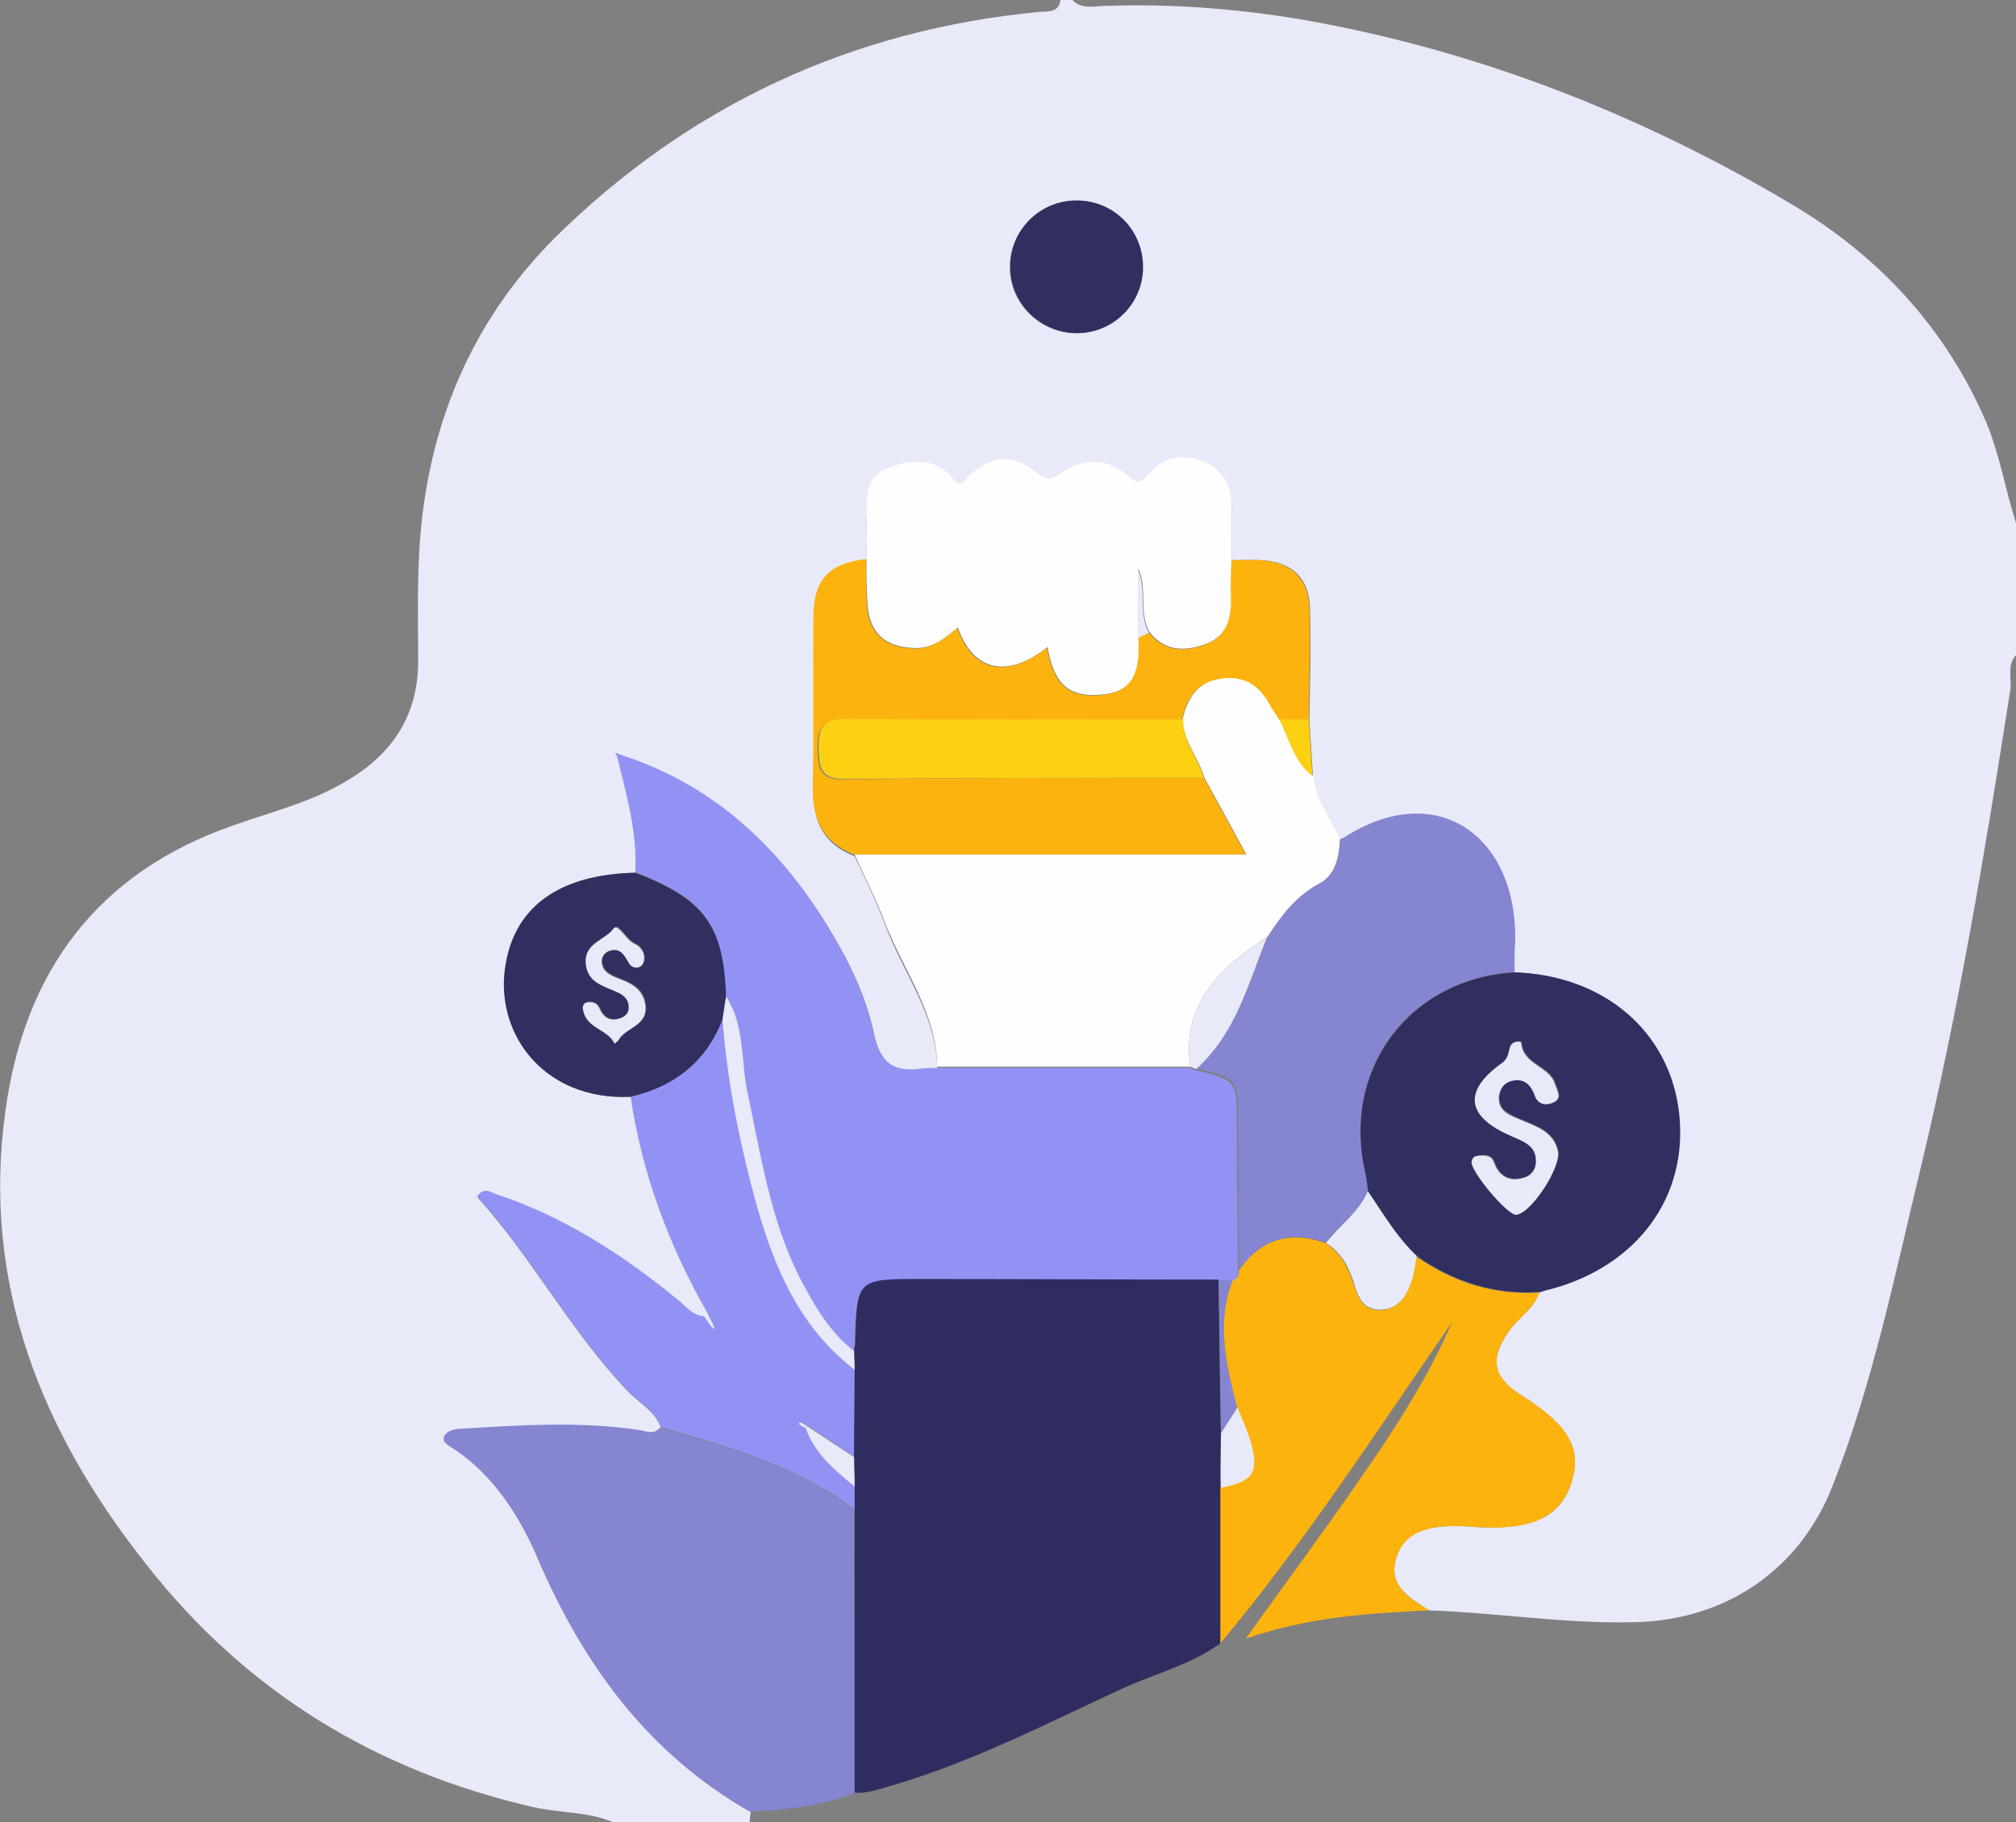 <?xml version="1.0" encoding="utf-8"?>
<!-- Generator: Adobe Illustrator 23.0.4, SVG Export Plug-In . SVG Version: 6.00 Build 0)  -->
<svg version="1.1" id="Capa_1" xmlns="http://www.w3.org/2000/svg" xmlns:xlink="http://www.w3.org/1999/xlink" x="0px" y="0px"
	 viewBox="0 0 341.8 309" style="enable-background:new 0 0 341.8 309;" xml:space="preserve">
<rect x="0" y="0" width="341.8" height="309" fill="#808080" stroke="none"/>
<style type="text/css">
	.st0{fill:#9292F6;}
	.st1{fill:#312F5F;}
	.st2{fill:#5247AE;}
	.st3{fill:#8585D1;}
	.st4{fill:#FAC2AB;}
	.st5{fill:#47318D;}
	.st6{fill:#FEB30C;}
	.st7{fill:#E8EAF9;}
	.st8{fill:#2F2D5E;}
	.st9{fill:#645EB9;}
	.st10{fill:#FAA80F;}
	.st11{fill:#D1DAFD;}
	.st12{fill:#BAC3F5;}
	.st13{fill:#8498ED;}
	.st14{fill:#FDFDFE;}
	.st15{fill:#464BA5;}
	.st16{fill:#B3B4F6;}
	.st17{fill:#9191F5;}
	.st18{fill:#212353;}
	.st19{fill:#FCAF2B;}
	.st20{fill:#6263B3;}
	.st21{fill:#302E60;}
	.st22{fill:#FBB20D;}
	.st23{fill:#8686D1;}
	.st24{fill:#FEFEFE;}
	.st25{fill:#9292F5;}
	.st26{fill:#FDB30D;}
	.st27{fill:#312F60;}
	.st28{fill:#FDD012;}
	.st29{fill:#2F2D5F;}
	.st30{fill:#47477E;}
	.st31{fill:#302E5E;}
	.st32{fill:#FCB30C;}
	.st33{fill:#8484D1;}
	.st34{fill:#B5B4F5;}
</style>
<g>
	<path class="st7" d="M179.8,0c0.7,0,1.3,0,2,0c1.7,1.7,3.8,1,5.7,1c11.3-0.4,22.6,0.5,33.7,2.4c29.4,5.2,56.9,16,82.5,31.2
		c14.7,8.7,26.1,20.9,33,36.9c2.4,5.7,3.3,11.7,5.2,17.5c0,7.3,0,14.7,0,22c-1.8,1.8-0.7,4.1-1.1,6.2c-4.2,27-8.7,54-15.1,80.6
		c-4.4,18.2-8.1,36.6-15,54.2c-5.6,14.3-18.2,22.8-33.6,23.1c-11.7,0.3-23.2-1.6-34.8-2c-3.3-2.1-7-4.2-5.6-8.8
		c1.4-4.8,5.7-5.5,10.1-5.5c1.3,0,2.7,0.1,4,0.2c9.1,0.4,13.8-1.8,15.6-7.5c1.9-5.8-0.4-9.8-8.5-14.9c-4.8-3-5.4-6.1-2.1-10.8
		c1.6-2.3,4.2-3.8,5.2-6.6c0.6-0.2,1.3-0.4,1.9-0.6c14.7-4,23.3-15.7,21.7-29.7c-1.5-13.9-12.6-23.5-27.9-24c0-1.7-0.1-3.3-0.1-5
		C257.1,142,243.6,132,228,142c-0.3,0.2-0.6,0.3-0.9,0.4c-1.6-3.5-4.1-6.7-4.5-10.7c-0.2-3.2-0.4-6.4-0.6-9.6
		c0.1-6.3,0.3-12.7,0.1-19c-0.1-5.1-3.2-7.9-8.3-8.1c-1.7-0.1-3.3,0-5,0c0-2.7,0-5.3,0-8c0.1-3.6-1-6.6-4.5-8.2
		c-3.6-1.6-6.9-1-9.5,1.9c-1.2,1.3-1.8,1.9-3.4,0.5c-3.7-3.3-7.8-3.2-11.7-0.4c-1.6,1.1-2.5,0.9-3.9-0.2c-3.9-3.3-7.8-3-11.5,0.5
		c-0.7,0.7-1.4,2.1-2.7,0.5c-3.2-4.1-7.7-3.1-11.4-1.7c-3.7,1.4-3.4,5.6-3.3,9.2c0.1,2,0,4,0,6c-6.3,0.7-8.9,3.4-8.9,9.7
		c-0.1,9.7,0.2,19.3-0.1,29c-0.1,5.5,1.7,9.4,7,11.4c1.8,3.9,3.7,7.7,5.2,11.7c3,8.1,8.7,15.2,8.8,24.3c-0.8,0-1.7,0-2.5,0.1
		c-4.6,0.7-7.1-0.8-8.2-5.9c-1.4-6.7-4.5-12.9-8.1-18.7c-8.4-13.5-19.6-23.8-35.1-28.7c-0.2-0.1-0.4-0.2-0.6-0.3
		c0.1,0.2,0.2,0.4,0.3,0.6c1.6,6.5,3.4,12.9,3.1,19.7c-12.6,0.3-20.1,5.5-21.9,15.1c-2.2,11.7,6.1,23.6,21.1,22.9
		c2,13.2,6.5,25.4,13.1,36.9c-0.2,0.2-0.4,0.3-0.6,0.5c-2-0.1-3.1-1.7-4.5-2.8c-9.3-7.7-19.2-14.1-30.8-17.9c-1-0.3-2.1-1.2-3.2,0.4
		c9.3,10.3,15.8,22.8,25.5,32.9c1.9,2,4.6,3.3,5.6,6.2c-1.1,1.3-2.3,0.6-3.6,0.4c-10.1-1.4-20.2-0.8-30.3-0.2
		c-0.9,0.1-2.2,0.5-2.6,1.1c-0.7,1.1,0.6,1.7,1.4,2.2c7,4.6,11.3,11.4,14.4,18.8c7.7,17.9,18.6,32.9,35.9,42.8
		c-0.1,0.6-0.2,1.2-0.2,1.8c-7.7,0-15.3,0-23,0c-4.3-1.9-9-1.6-13.5-2.6c-26.8-6.1-48.9-19.6-65.8-41.2
		C6.9,242.7-3.1,217.6,0.9,188.5C4.1,164.8,16.5,148,39.5,140c6.4-2.3,13.1-3.9,19-7.4c7.6-4.4,12.3-10.8,12.4-20.2
		c0-8.3-0.3-16.5,0.7-24.9c2.2-18.4,9.6-34.3,22.5-47.2C116.9,17.8,144.5,5,176.4,2C177.9,1.9,179.5,2.1,179.8,0z M182.5,34
		c-6.3,0-11.4,5.2-11.3,11.5c0.1,6.1,5.2,11,11.3,11c6.1,0,11.1-4.9,11.2-11C193.9,39.1,188.9,34,182.5,34z"/>
	<path class="st25" d="M107.7,147.9c0.4-6.8-1.5-13.2-3.1-19.7l0.3-0.3c15.5,4.9,26.7,15.1,35.1,28.7c3.6,5.8,6.7,12,8.1,18.7
		c1.1,5.1,3.6,6.6,8.2,5.9c0.8-0.1,1.7-0.1,2.5-0.1c14.3,0,28.6,0,42.9,0c0.3,0.1,0.7,0.3,1,0.4c7,1.7,7,1.7,7,9.4
		c0,8.3,0.1,16.5,0.2,24.8c0.1,0.8-0.2,1.4-1,1.6c-0.8,0-1.6,0-2.4,0c-16.8,0-33.6-0.1-50.4-0.1c-10.9,0-10.9,0-11.2,10.6
		c0,0.5-0.1,1-0.2,1.5c-4.3-3.2-6.7-7.7-9.1-12.2c-5.2-10-6.8-21-9-31.8c-1.1-5.4-0.4-11.2-3.6-16.1
		C122.7,156.8,119.4,152.4,107.7,147.9z"/>
	<path class="st3" d="M144.9,304.1c-5.7,2.1-11.7,2.9-17.8,3.1c-17.2-9.8-28.2-24.9-35.9-42.8c-3.1-7.3-7.5-14.2-14.4-18.8
		c-0.8-0.5-2.1-1.1-1.4-2.2c0.4-0.7,1.7-1.1,2.6-1.1c10.1-0.6,20.2-1.3,30.3,0.2c1.3,0.2,2.5,0.9,3.6-0.4c11.5,3.4,23.2,6.4,32.9,14
		C144.9,272.1,144.9,288.1,144.9,304.1z"/>
	<path class="st26" d="M209,217.1c0.8-0.2,1.2-0.8,1-1.6c3.7-5.4,8.7-6.8,14.7-4.7c2.5,1.6,3.8,4,4.7,6.7c0.8,2.4,1.6,4.9,4.8,4.7
		c2.9-0.2,4.2-2.4,5-4.8c0.5-1.4,0.6-2.9,0.9-4.3c6.3,4.4,13.2,6.6,20.9,6.1c-1,2.8-3.6,4.3-5.2,6.6c-3.3,4.6-2.7,7.7,2.1,10.8
		c8.1,5.1,10.4,9.1,8.5,14.9c-1.9,5.7-6.5,8-15.6,7.5c-1.3-0.1-2.7-0.2-4-0.2c-4.4,0-8.7,0.8-10.1,5.5c-1.4,4.6,2.3,6.8,5.6,8.8
		c-10.1,0.5-20.1,1-31.1,4.8c7.1-9.9,13.4-18.4,19.4-27.1c5.9-8.5,11.5-17.1,15.6-26.6c-12.8,18.5-25,37.4-39.4,54.6
		c0-8.8,0-17.6,0-26.5c5.4-1,6.6-2.6,5.1-7.6c-0.6-2-1.5-4-2.3-6C208,231.6,206.1,224.4,209,217.1z"/>
	<path class="st24" d="M201.8,180.9c-14.3,0-28.6,0-42.9,0c-0.1-9.1-5.7-16.3-8.8-24.3c-1.5-4-3.5-7.8-5.2-11.7
		c21.8,0,43.6,0,66.4,0c-2.7-5-4.9-9-7.1-13c-1-3.4-3.6-6.2-3.7-9.9c0.8-3.6,2.6-6.4,6.5-7c3.6-0.5,6.4,0.9,8.2,4.1
		c0.6,1,1.2,1.9,1.8,2.9c1.6,3.4,2.5,7.2,5.7,9.6c0.3,4,2.9,7.2,4.5,10.7c-0.1,3-0.7,6.1-3.6,7.6c-3.9,2.1-6.4,5.5-8.7,9
		C206.8,164.1,200.3,170.2,201.8,180.9z"/>
	<path class="st27" d="M261.1,219.1c-7.7,0.5-14.6-1.7-20.9-6.1c-3.4-3.2-5.7-7.2-8.3-11c-0.1-1-0.2-2-0.4-2.9
		c-4.1-17.6,7.3-33.1,25.3-34.2c15.2,0.5,26.4,10.1,27.9,24c1.5,14-7,25.7-21.7,29.7C262.4,218.7,261.7,218.9,261.1,219.1z
		 M257.1,206c2.6-0.3,7.7-8.2,7.1-10.9c-0.4-1.8-1.5-2.9-3-3.8c-1.2-0.6-2.4-1.1-3.6-1.6c-1.7-0.8-3.5-1.4-3.4-3.7
		c0.1-1.2,0.7-2.3,1.9-2.7c2.2-0.7,3.5,0.4,4.2,2.4c0.6,1.8,2.1,1.7,3.3,1.1c1.4-0.7,0.4-2.1,0.1-3.1c-0.9-3-5.4-3.2-5.7-6.9
		c0-0.4-1.6-0.3-1.9,0.7c-0.3,1.1-0.3,2-1.5,2.8c-6.6,4.7-5.9,9,1.8,12.3c2,0.9,4.2,1.6,4.1,4.3c0,1.2-0.8,2.3-1.9,2.7
		c-2.4,0.8-4.3,0-5.2-2.5c-0.4-1.2-1.4-1.3-2.4-1.2c-0.6,0.1-1.2,0-1.4,1C249.2,198.4,255.6,206.1,257.1,206z"/>
	<path class="st26" d="M204.1,131.9c2.2,4,4.4,8.1,7.1,13c-22.7,0-44.6,0-66.4,0c-5.2-2-7.1-5.9-7-11.4c0.2-9.7,0-19.3,0.1-29
		c0.1-6.3,2.6-8.9,8.9-9.7c0.1,2.7,0,5.3,0.2,8c0.3,4.7,3.1,7,7.9,7.2c3.1,0.1,5.2-1.7,7.4-3.5c2.6,7.5,8.5,8.7,15.2,3.3
		c1.1,6.3,3.6,8.6,9.1,8.1c5-0.5,6.7-3.1,6.3-9.7c0.6-0.3,1.3-0.6,1.9-0.9c2.7,3.4,6.3,3.3,9.8,1.9c3.4-1.4,4.1-4.4,4-7.8
		c0-2.1,0.1-4.3,0.1-6.4c1.7,0,3.3-0.1,5,0c5.1,0.3,8.1,3,8.3,8.1c0.2,6.3-0.1,12.6-0.1,19c-1.7,0-3.3,0-5,0c-0.6-1-1.3-1.9-1.8-2.9
		c-1.8-3.2-4.5-4.7-8.2-4.1c-4,0.6-5.8,3.4-6.5,7c-19,0-38,0.1-57-0.1c-3.8,0-4.9,1.3-4.8,4.9c0.1,3.2,0.2,5.3,4.4,5.3
		C163.5,131.9,183.8,131.9,204.1,131.9z"/>
	<path class="st3" d="M256.8,164.8c-18.1,1.2-29.5,16.6-25.3,34.2c0.2,1,0.3,1.9,0.4,2.9c-1.5,3.6-4.8,5.8-7.1,8.8
		c-6.1-2.1-11-0.7-14.7,4.7c-0.1-8.3-0.2-16.5-0.2-24.8c0-7.7,0-7.7-7-9.4c6.6-6,8.8-14.4,12-22.3c2.3-3.6,4.8-6.9,8.7-9
		c2.9-1.5,3.4-4.6,3.6-7.6c0.3-0.1,0.6-0.2,0.9-0.4c15.7-9.9,29.2,0,28.8,17.9C256.7,161.5,256.8,163.2,256.8,164.8z"/>
	<path class="st24" d="M208.8,94.9c-0.1,2.1-0.2,4.3-0.1,6.4c0.1,3.3-0.6,6.4-4,7.8c-3.6,1.4-7.1,1.5-9.8-1.9
		c-1.9-3.4-0.3-7.4-1.9-10.8c0,3.9,0,7.8,0,11.7c0.4,6.6-1.4,9.3-6.3,9.7c-5.4,0.5-8-1.7-9.1-8.1c-6.7,5.4-12.6,4.2-15.2-3.3
		c-2.2,1.8-4.2,3.6-7.4,3.5c-4.8-0.2-7.5-2.4-7.9-7.2c-0.2-2.7-0.2-5.3-0.2-8c0-2,0-4,0-6c-0.1-3.5-0.4-7.8,3.3-9.2
		c3.7-1.4,8.2-2.3,11.4,1.7c1.3,1.7,2,0.2,2.7-0.5c3.7-3.5,7.6-3.8,11.5-0.5c1.4,1.1,2.3,1.3,3.9,0.2c3.9-2.8,8-2.9,11.7,0.4
		c1.7,1.5,2.2,0.9,3.4-0.5c2.6-2.9,5.9-3.5,9.5-1.9c3.5,1.6,4.6,4.5,4.5,8.2C208.8,89.6,208.8,92.3,208.8,94.9z"/>
	<path class="st25" d="M144.9,256c-9.8-7.5-21.4-10.6-32.9-14c-1-2.9-3.7-4.2-5.6-6.2c-9.7-10.1-16.1-22.6-25.5-32.9
		c1.1-1.6,2.2-0.8,3.2-0.4c11.5,3.8,21.5,10.3,30.8,17.9c1.4,1.1,2.5,2.7,4.5,2.8c0.4,0.6,0.9,1.2,1.3,1.8c0.2,0.1,0.4,0.3,0.7,0.4
		c-0.1-0.2-0.2-0.5-0.4-0.7c-0.3-0.7-0.7-1.3-1-2c-6.6-11.5-11.2-23.7-13.1-36.9c7.4-1.7,12.8-5.9,15.6-13.1
		c0.8,9.3,2.5,18.4,4.7,27.4c3.1,12.2,7.1,23.9,17.7,32c0,5-0.1,9.9-0.1,14.9c-2.6-1.7-5.3-3.5-7.9-5.2c-0.4-0.2-0.8-0.5-1.2-0.7
		c0,0-0.2,0.2-0.3,0.3c0.4,0.2,0.8,0.5,1.2,0.7c1.5,4.3,4.9,7.2,8.3,9.9C144.9,253.4,144.9,254.7,144.9,256z"/>
	<path class="st27" d="M122.5,172.9c-2.8,7.2-8.2,11.4-15.6,13.1c-15,0.7-23.4-11.2-21.1-22.9c1.8-9.6,9.3-14.8,21.9-15.1
		c11.7,4.5,15,8.9,15.4,21C122.9,170.2,122.7,171.5,122.5,172.9z M104.2,177c0.4-0.3,0.7-0.5,0.8-0.8c1.3-2.1,5-2.3,4.5-5.8
		c-0.3-2.8-2.4-3.7-4.7-4.6c-1.3-0.5-2.5-1.1-2.7-2.6c-0.1-0.9,0.4-1.7,1.2-2c1.9-0.7,2.6,0.6,3.4,2c0.6,1.1,2,1.1,2.4,0.1
		c0.6-1.3-0.2-2.8-1.4-3.3c-1.5-0.7-2.9-3.7-3.6-2.6c-1.5,2-5,2.4-4.7,5.8c0.2,2.9,2.4,3.7,4.5,4.6c1.4,0.6,2.8,1.2,2.8,3
		c0,0.9-0.6,1.5-1.4,1.8c-1.7,0.6-2.9,0-3.6-1.7c-0.4-0.9-1.2-1.1-2-1c-0.8,0.1-0.9,0.8-0.7,1.5C99.5,174.5,103,174.6,104.2,177z"/>
	<path class="st27" d="M182.5,34c6.4,0,11.4,5.1,11.3,11.5c-0.1,6.1-5.1,11-11.2,11c-6.1,0-11.2-4.9-11.3-11
		C171.1,39.2,176.2,34,182.5,34z"/>
	<path class="st28" d="M216.9,122c1.7,0,3.3,0,5,0c0.2,3.2,0.4,6.4,0.6,9.6C219.4,129.2,218.6,125.4,216.9,122z"/>
	<path class="st25" d="M104.6,128.2c-0.1-0.2-0.2-0.4-0.3-0.6c0.2,0.1,0.4,0.2,0.6,0.3C104.9,127.9,104.6,128.2,104.6,128.2z"/>
	<path class="st29" d="M144.9,256c0-1.3,0-2.6,0-3.9c0-1.7-0.1-3.4-0.1-5c0-5,0.1-9.9,0.1-14.9c0-1.1-0.1-2.1-0.1-3.2
		c0.1-0.5,0.2-1,0.2-1.5c0.3-10.6,0.3-10.6,11.2-10.6c16.8,0,33.6,0.1,50.4,0.1c0.1,8.7,0.2,17.4,0.4,26c0,3.1-0.1,6.1-0.1,9.2
		c0,8.8,0,17.6,0,26.5c-5,3.6-11,5.1-16.5,7.6c-13.2,6.1-26.1,12.8-40.2,16.8c-1.8,0.5-3.5,1.1-5.3,0.9
		C144.9,288.1,144.9,272.1,144.9,256z"/>
	<path class="st7" d="M144.8,229.1c0,1.1,0.1,2.1,0.1,3.2c-10.5-8.1-14.6-19.8-17.7-32c-2.3-9-4-18.1-4.7-27.4
		c0.2-1.3,0.4-2.6,0.6-3.9c3.2,4.9,2.5,10.8,3.6,16.1c2.3,10.8,3.9,21.8,9,31.8C138.1,221.4,140.6,225.9,144.8,229.1z"/>
	<path class="st7" d="M214.8,159c-3.2,7.9-5.3,16.3-12,22.3c-0.3-0.1-0.7-0.3-1-0.4C200.3,170.2,206.8,164.1,214.8,159z"/>
	<path class="st3" d="M207,243.1c-0.1-8.7-0.2-17.4-0.4-26c0.8,0,1.6,0,2.4,0c-2.9,7.3-1.1,14.5,0.8,21.7
		C208.9,240.2,207.9,241.7,207,243.1z"/>
	<path class="st7" d="M224.8,210.8c2.3-3,5.6-5.2,7.1-8.8c2.6,3.8,4.9,7.8,8.3,11c-0.3,1.4-0.4,2.9-0.9,4.3c-0.8,2.4-2.1,4.6-5,4.8
		c-3.2,0.2-4.1-2.2-4.8-4.7C228.6,214.7,227.3,212.3,224.8,210.8z"/>
	<path class="st7" d="M207,243.1c0.9-1.5,1.9-2.9,2.8-4.4c0.8,2,1.7,3.9,2.3,6c1.4,5,0.3,6.6-5.1,7.6
		C206.9,249.3,207,246.2,207,243.1z"/>
	<path class="st28" d="M204.1,131.9c-20.3,0-40.6,0-60.9,0.2c-4.2,0-4.3-2.1-4.4-5.3c-0.1-3.6,0.9-4.9,4.8-4.9c19,0.2,38,0.1,57,0.1
		C200.5,125.7,203.1,128.5,204.1,131.9z"/>
	<path class="st7" d="M257.1,206c-1.5,0.2-7.9-7.5-7.6-9c0.2-1,0.8-0.9,1.4-1c1-0.1,2,0,2.4,1.2c0.9,2.5,2.8,3.3,5.2,2.5
		c1.2-0.4,1.9-1.4,1.9-2.7c0.1-2.7-2.1-3.4-4.1-4.3c-7.7-3.3-8.3-7.6-1.8-12.3c1.2-0.8,1.2-1.8,1.5-2.8c0.3-1.1,1.8-1.1,1.9-0.7
		c0.3,3.7,4.7,3.9,5.7,6.9c0.3,1,1.3,2.4-0.1,3.1c-1.1,0.6-2.7,0.6-3.3-1.1c-0.7-2-2-3.1-4.2-2.4c-1.2,0.4-1.8,1.5-1.9,2.7
		c-0.1,2.3,1.7,3,3.4,3.7c1.2,0.5,2.5,1,3.6,1.6c1.5,0.8,2.6,2,3,3.8C264.8,197.7,259.7,205.7,257.1,206z"/>
	<path class="st7" d="M192.9,108.2c0-3.9,0-7.8,0-11.7c1.6,3.5,0,7.4,1.9,10.8C194.2,107.6,193.6,107.9,192.9,108.2z"/>
	<path class="st7" d="M144.8,247.1c0,1.7,0.1,3.4,0.1,5c-3.4-2.8-6.8-5.6-8.3-9.9l0.3-0.3C139.5,243.6,142.2,245.4,144.8,247.1z"/>
	<path class="st7" d="M120,222.8c0.3,0.7,0.7,1.3,1,2l-0.3,0.3c-0.4-0.6-0.9-1.2-1.3-1.8C119.6,223.2,119.8,223,120,222.8z"/>
	<path class="st7" d="M136.6,242.2c-0.4-0.2-0.8-0.5-1.2-0.7c0.1-0.1,0.3-0.4,0.3-0.3c0.4,0.2,0.8,0.4,1.2,0.7
		C136.9,241.9,136.6,242.2,136.6,242.2z"/>
	<path class="st7" d="M121,224.8c0.1,0.2,0.2,0.5,0.4,0.7c-0.2-0.1-0.4-0.3-0.7-0.4C120.7,225.1,121,224.8,121,224.8z"/>
	<path class="st7" d="M104.2,177c-1.1-2.5-4.6-2.5-5.3-5.5c-0.2-0.7-0.1-1.4,0.7-1.5c0.9-0.1,1.6,0.1,2,1c0.7,1.6,1.8,2.3,3.6,1.7
		c0.8-0.3,1.4-0.9,1.4-1.8c0-1.8-1.3-2.4-2.8-3c-2.2-0.9-4.3-1.7-4.5-4.6c-0.2-3.4,3.3-3.8,4.7-5.8c0.8-1,2.1,2,3.6,2.6
		c1.2,0.5,2,2,1.4,3.3c-0.4,0.9-1.8,1-2.4-0.1c-0.8-1.4-1.5-2.7-3.4-2c-0.8,0.3-1.3,1.1-1.2,2c0.2,1.5,1.4,2.1,2.7,2.6
		c2.2,0.8,4.3,1.8,4.7,4.6c0.4,3.5-3.2,3.7-4.5,5.8C104.8,176.5,104.5,176.7,104.2,177z"/>
</g>
</svg>
